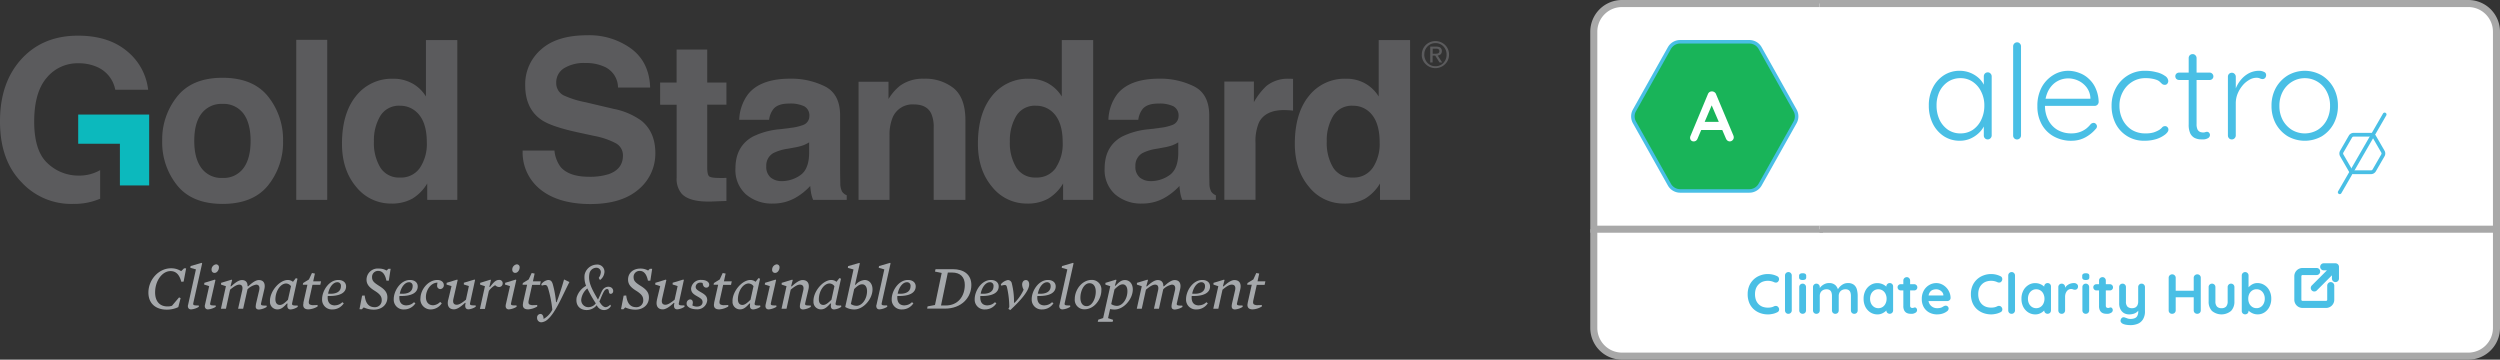 <svg xmlns="http://www.w3.org/2000/svg" width="709" height="102"><rect width="100%" height="100%" fill="#333333" stroke="none"/><defs><clipPath id="a"><path fill="#fff" d="M95 11h130v43.28H95Z" data-name="Path 1155"></path></clipPath></defs><g data-name="Group 486"><path fill="#a5a8ab" d="M42.087 82.987c0-3.7 2.947-6.9 6.4-6.9a5.146 5.146 0 0 1 2.889.814l.814-.795h.6l-.717 3.761-.659.039c-.543-2.055-1.532-3.024-3.063-3.024-2.288 0-4.362 2.675-4.362 6.048 0 2.559 1.338 3.974 3.489 3.974a3.578 3.578 0 0 0 1.3-.194l2-2.365.446.194-.659 2.559a7.556 7.556 0 0 1-3.276.717c-3.044 0-5.2-1.687-5.2-4.827" data-name="Path 1092"></path><path fill="#a5a8ab" d="m53.335 86.497 2.229-10.1-1.59-.446.078-.5 3.16-.911.116.155-2.5 11.225c-.136.62.058.737 1.532.7l.039.388a4.81 4.81 0 0 1-2.21.737c-.737 0-1.008-.6-.872-1.241" data-name="Path 1093"></path><path fill="#a5a8ab" d="m58.12 86.498 1.2-5.351-1.435-.446.078-.5 3-.911.136.136-1.473 6.494c-.136.62.058.737 1.531.7l.039.388a4.882 4.882 0 0 1-2.21.737c-.737 0-1.008-.62-.872-1.241m1.88-10a1.489 1.489 0 0 1 1.26-1.531.794.794 0 0 1 .834.872c0 .737-.543 1.551-1.241 1.551a.81.81 0 0 1-.834-.892" data-name="Path 1094"></path><path fill="#a5a8ab" d="M72.524 86.885a5.606 5.606 0 0 1 .136-.95l.834-3.548c.252-1.066-.058-1.667-.853-1.667a4.764 4.764 0 0 0-2.443 1.318l-1.242 5.525h-1.434l1.163-5.176c.252-1.086-.058-1.667-.834-1.667-.62 0-1.415.446-2.6 1.435l-1.175 5.408h-1.42l1.415-6.4-1.376-.446v-.5l3-.911.136.136-.465 1.745.174.039c1.144-1.047 2.152-1.8 3.082-1.8 1.105 0 1.609.7 1.59 1.745l.174.039c1.124-1.047 2.152-1.784 3.024-1.784 1.357 0 1.958.989 1.532 2.695l-.892 3.838c-.136.6.039.737 1.551.7l.039.388a4.814 4.814 0 0 1-2.191.737c-.7 0-.95-.388-.931-.853" data-name="Path 1095"></path><path fill="#a5a8ab" d="M76.555 85.354c0-2.772 2.714-5.952 5.079-5.952a2.318 2.318 0 0 1 1.454.523l.817-1.046.465.155-1.515 6.905c-.116.582.039.756 1.551.7l.039.388a4.154 4.154 0 0 1-2.016.737c-.853 0-1.066-.659-.872-1.648l-.174-.058c-.95 1.027-1.628 1.687-2.695 1.687a2.108 2.108 0 0 1-2.113-2.384m5.079-.33.872-3.858a1.755 1.755 0 0 0-1.376-.775c-1.609 0-3.044 2.171-3.044 4.5 0 1.105.562 1.59 1.26 1.59.659 0 1.279-.465 2.288-1.454" data-name="Path 1096"></path><path fill="#a5a8ab" d="m86.035 85.858 1.144-5.1h-1.3l.1-.5 1.641-1.011.853-1.822.834.155-.485 2.21h2.229l-.213.989h-2.225l-.95 4.265c-.136.62-.155 1.047.155 1.279a2.03 2.03 0 0 0 1.183.213 7.174 7.174 0 0 0 1.066-.058v.446a5.568 5.568 0 0 1-2.578.814c-1.163 0-1.706-.582-1.415-1.842" data-name="Path 1097"></path><path fill="#a5a8ab" d="M95.011 86.592a3 3 0 0 0 2.074-.892l.407.31a3.758 3.758 0 0 1-3.2 1.745 2.763 2.763 0 0 1-2.947-2.927c0-2.346 1.939-5.428 4.594-5.428 1.357 0 2.21.737 2.21 1.822 0 1.88-1.9 2.83-5.2 2.714-.136 1.551.407 2.675 2.055 2.675m1.687-5.486a.988.988 0 0 0-1.047-1.086c-1.144 0-2.229 1.357-2.6 3.237 2.365.213 3.645-.582 3.645-2.152" data-name="Path 1098"></path><path fill="#a5a8ab" d="m102.726 83.842.7-.039c.271 2.4 1.279 3.315 2.85 3.315a1.908 1.908 0 0 0 1.977-2.036c0-.989-.485-1.687-2.055-2.656-1.454-.911-2.249-1.764-2.249-3.141a3.174 3.174 0 0 1 3.489-3.121 4.438 4.438 0 0 1 2.21.562l.5-.5h.64l-.523 3.373h-.679c-.407-2-1.26-2.772-2.307-2.772a1.688 1.688 0 0 0-1.764 1.764c0 1.047.5 1.532 2 2.481 1.648 1.027 2.346 1.919 2.346 3.276 0 2.229-1.784 3.47-3.819 3.47a6.708 6.708 0 0 1-2.889-.64l-.543.543-.659-.039.737-3.819Z" data-name="Path 1099"></path><path fill="#a5a8ab" d="M115.328 86.592a3 3 0 0 0 2.076-.89l.407.31a3.758 3.758 0 0 1-3.2 1.745 2.763 2.763 0 0 1-2.947-2.927c0-2.346 1.939-5.428 4.595-5.428 1.357 0 2.21.737 2.21 1.822 0 1.88-1.9 2.83-5.2 2.714-.136 1.551.407 2.675 2.055 2.675m1.706-5.486a.988.988 0 0 0-1.047-1.086c-1.144 0-2.229 1.357-2.6 3.237 2.365.213 3.645-.582 3.645-2.152" data-name="Path 1100"></path><path fill="#a5a8ab" d="M119.243 84.656c0-2.54 2.191-5.254 4.788-5.254 1.2 0 1.842.7 1.842 1.454a1.076 1.076 0 0 1-.95 1.124.916.916 0 0 1-.95-1.047 3.249 3.249 0 0 1 .116-.775c-1.9 0-3.3 2.094-3.3 4.071 0 1.628.911 2.346 2.074 2.346a3.008 3.008 0 0 0 1.958-.95l.465.388a3.812 3.812 0 0 1-3.121 1.745 2.909 2.909 0 0 1-2.947-3.082" data-name="Path 1101"></path><path fill="#a5a8ab" d="m127.115 85.026.935-3.88-1.415-.446.039-.5 2.985-.911.136.136-1.2 5.292c-.271 1.163.1 1.706.931 1.706.62 0 1.338-.388 2.617-1.435l.834-3.858-1.427-.449v-.5l3.044-.911.136.136-1.415 6.514c-.116.582.058.717 1.57.679l.039.388a4.286 4.286 0 0 1-2.036.737c-1.008 0-1.066-.853-.834-1.8l-.174-.039c-1.163 1.086-2.229 1.842-3.121 1.842-1.415 0-2.055-.989-1.648-2.733" data-name="Path 1102"></path><path fill="#a5a8ab" d="m137.539 81.166-1.376-.446v-.5l2.927-.911.136.136-.446 1.9.174.058c.95-1.26 1.628-2.016 2.559-2.016a.929.929 0 0 1 1.047.969 1.022 1.022 0 0 1-1.008 1.047 1.68 1.68 0 0 1-1.124-.523 5.823 5.823 0 0 0-1.784 1.609l-1.124 5.118h-1.411l1.415-6.4Z" data-name="Path 1103"></path><path fill="#a5a8ab" d="m143.418 86.498 1.222-5.355-1.435-.446.078-.5 3-.911.136.136-1.473 6.494c-.136.62.058.737 1.531.7l.039.388a4.882 4.882 0 0 1-2.21.737c-.737 0-1.008-.62-.872-1.241m1.842-10a1.489 1.489 0 0 1 1.26-1.531.794.794 0 0 1 .834.872c0 .737-.543 1.551-1.241 1.551a.81.81 0 0 1-.834-.892" data-name="Path 1104"></path><path fill="#a5a8ab" d="m148.342 85.858 1.144-5.1h-1.299l.1-.5 1.648-1.008.852-1.825.834.155-.485 2.21h2.229l-.213.989h-2.232l-.95 4.265c-.136.62-.155 1.047.155 1.279a2.03 2.03 0 0 0 1.183.213 6.8 6.8 0 0 0 1.047-.058v.446a5.568 5.568 0 0 1-2.578.814c-1.163 0-1.706-.582-1.415-1.842" data-name="Path 1105"></path><path fill="#a5a8ab" d="M152.316 90.123a.989.989 0 0 1 .95-1.087c.6 0 .892.64.892 1.415a6.135 6.135 0 0 0 2.481-2.615 32.926 32.926 0 0 0-1.2-6.087c-.233-.775-.485-.931-.911-.931a3.437 3.437 0 0 0-.872.194l-.155-.388a2.978 2.978 0 0 1 1.939-1.221c.679 0 1.066.291 1.338 1.221a28.363 28.363 0 0 1 .911 5.06h.174c.892-2.326 1.687-4.943 2.094-6.4h.078l1.454.7c-1.787 3.452-3.861 8.552-6.032 10.468a3.087 3.087 0 0 1-1.861.95 1.21 1.21 0 0 1-1.279-1.279" data-name="Path 1106"></path><path fill="#a5a8ab" d="M170.695 82.62a2.02 2.02 0 0 1 1.784-1.3c1.163 0 1.493.853 1.415 1.338a.73.73 0 0 1-.679.679c-.872 0-.233-1.357-1.047-1.357-.485 0-.814.388-1.338 1.57-.291.6-.523 1.3-.853 1.939a3.6 3.6 0 0 0 .213.368c.485.775 1.047 1.26 1.609 1.26a1.94 1.94 0 0 0 1.241-.717l.233.349a2.233 2.233 0 0 1-4.032-.194 3.743 3.743 0 0 1-2.852 1.377c-1.725 0-3.257-1.124-2.85-3.567a5.464 5.464 0 0 1 2.675-3.3 6.49 6.49 0 0 1-.426-3.1 3.6 3.6 0 0 1 3.393-2.927 2.017 2.017 0 0 1 2.191 2.481 3.015 3.015 0 0 1-1.221 1.9l-.349-.62a2.59 2.59 0 0 0 .543-1.221 1.257 1.257 0 0 0-1.241-1.648 2.043 2.043 0 0 0-1.958 1.725c-.388 2.191.523 4.071 2.443 7.309.271-.523.679-1.473 1.047-2.307m-4.071-.853a4.835 4.835 0 0 0-1.687 2.869 2.018 2.018 0 0 0 2.055 2.443 2.633 2.633 0 0 0 2.036-1.086 36.616 36.616 0 0 1-2.4-4.226" data-name="Path 1107"></path><path fill="#a5a8ab" d="m176.897 83.842.7-.039c.291 2.4 1.279 3.315 2.85 3.315a1.908 1.908 0 0 0 1.977-2.036c0-.989-.5-1.687-2.055-2.656-1.454-.911-2.249-1.764-2.249-3.141 0-1.822 1.4-3.121 3.49-3.121a4.3 4.3 0 0 1 2.191.562l.5-.5h.659l-.523 3.373h-.679c-.407-2-1.26-2.772-2.307-2.772a1.688 1.688 0 0 0-1.764 1.764c0 1.047.5 1.532 2 2.481 1.648 1.027 2.346 1.919 2.346 3.276 0 2.229-1.784 3.47-3.819 3.47a6.708 6.708 0 0 1-2.889-.64l-.543.543-.659-.039.737-3.819Z" data-name="Path 1108"></path><path fill="#a5a8ab" d="m186.3 85.026.931-3.877-1.415-.446.039-.5 2.985-.911.136.136-1.2 5.292c-.271 1.163.1 1.706.931 1.706.62 0 1.338-.388 2.617-1.435l.853-3.858-1.415-.446v-.5l3.044-.911.136.136-1.415 6.514c-.116.582.058.717 1.57.679l.039.388a4.286 4.286 0 0 1-2.036.737c-1.008 0-1.066-.853-.834-1.8l-.174-.039c-1.163 1.086-2.229 1.842-3.121 1.842-1.415 0-2.055-.989-1.648-2.733" data-name="Path 1109"></path><path fill="#a5a8ab" d="M194.733 86.091a1.1 1.1 0 0 1 .95-1.183c.756 0 .989.717.659 1.687a2.389 2.389 0 0 0 1.357.349c.892 0 1.551-.5 1.551-1.26 0-.6-.291-.931-1.183-1.454l-.465-.271c-.989-.562-1.609-1.066-1.609-2.132a2.747 2.747 0 0 1 2.927-2.443c1.532 0 2.21.717 2.21 1.318a.8.8 0 0 1-.775.872c-.543 0-.969-.291-1.086-1.3a1.221 1.221 0 0 0-.562-.116 1.265 1.265 0 0 0-1.415 1.163c0 .543.291.834 1.183 1.376l.465.271c1.183.679 1.628 1.2 1.628 2.191a2.792 2.792 0 0 1-2.985 2.559c-1.706 0-2.869-.717-2.869-1.628" data-name="Path 1110"></path><path fill="#a5a8ab" d="m202.526 85.858 1.144-5.1h-1.3l.1-.5 1.648-1.008.834-1.822.834.155-.485 2.21h2.229l-.213.989h-2.229l-.95 4.265c-.136.62-.155 1.047.155 1.279a2.03 2.03 0 0 0 1.183.213 7.174 7.174 0 0 0 1.066-.058v.446a5.568 5.568 0 0 1-2.578.814c-1.163 0-1.706-.582-1.415-1.842" data-name="Path 1111"></path><path fill="#a5a8ab" d="M207.741 85.354c0-2.772 2.714-5.952 5.079-5.952a2.317 2.317 0 0 1 1.454.523l.814-1.047.465.155-1.512 6.9c-.116.582.039.756 1.551.7l.039.388a4.222 4.222 0 0 1-2.016.737c-.853 0-1.066-.659-.872-1.648l-.174-.058c-.95 1.027-1.628 1.687-2.695 1.687a2.108 2.108 0 0 1-2.113-2.384m5.079-.33.853-3.858a1.755 1.755 0 0 0-1.376-.775c-1.609 0-3.044 2.171-3.044 4.5 0 1.105.562 1.59 1.26 1.59.64 0 1.279-.465 2.288-1.454" data-name="Path 1112"></path><path fill="#a5a8ab" d="m217.104 86.498 1.221-5.351-1.435-.446.078-.5 3-.911.136.136-1.473 6.494c-.136.62.058.737 1.531.7l.039.388a4.882 4.882 0 0 1-2.21.737c-.737 0-1.008-.62-.872-1.241m1.861-10a1.489 1.489 0 0 1 1.26-1.531.794.794 0 0 1 .834.872c0 .737-.543 1.551-1.241 1.551a.814.814 0 0 1-.853-.892" data-name="Path 1113"></path><path fill="#a5a8ab" d="M226.836 86.885a5.605 5.605 0 0 1 .136-.95l.814-3.509c.291-1.163-.1-1.706-.931-1.706-.62 0-1.338.388-2.617 1.435l-1.183 5.409h-1.414l1.415-6.4-1.376-.446v-.5l3-.911.136.136-.465 1.742.174.039c1.163-1.066 2.21-1.8 3.082-1.8 1.415 0 2.074.989 1.648 2.714l-.892 3.8c-.136.6.039.737 1.551.7l.039.388a4.82 4.82 0 0 1-2.171.737c-.7 0-.95-.388-.931-.853" data-name="Path 1114"></path><path fill="#a5a8ab" d="M230.694 85.354c0-2.772 2.714-5.952 5.079-5.952a2.318 2.318 0 0 1 1.454.523l.814-1.047.465.155-1.512 6.9c-.116.582.039.756 1.551.7l.039.388a4.154 4.154 0 0 1-2.016.737c-.872 0-1.066-.659-.872-1.648l-.174-.058c-.95 1.027-1.628 1.687-2.695 1.687a2.108 2.108 0 0 1-2.113-2.384m5.079-.33.853-3.858a1.755 1.755 0 0 0-1.376-.775c-1.609 0-3.044 2.171-3.044 4.5 0 1.105.562 1.59 1.26 1.59.659 0 1.279-.465 2.288-1.454" data-name="Path 1115"></path><path fill="#a5a8ab" d="m239.709 87.06 2.346-10.643-1.609-.446.078-.5 3.2-.911.116.155-1.357 6.029.174.039a3.658 3.658 0 0 1 2.559-1.376c1.241 0 2.229.989 2.229 2.656 0 2.772-2.617 5.7-5.157 5.7a4.983 4.983 0 0 1-2.578-.7m6.184-4.478c0-1.357-.64-1.958-1.376-1.958-.679 0-1.318.388-2.268 1.338l-.951 4.261a3.051 3.051 0 0 0 1.628.5c1.551 0 2.966-1.919 2.966-4.168" data-name="Path 1116"></path><path fill="#a5a8ab" d="m248.568 86.497 2.229-10.1-1.59-.446.078-.5 3.16-.911.116.155-2.499 11.221c-.136.62.058.737 1.531.7l.039.388a4.882 4.882 0 0 1-2.21.737c-.737 0-1.008-.6-.872-1.241" data-name="Path 1117"></path><path fill="#a5a8ab" d="M256.555 86.592a3 3 0 0 0 2.074-.892l.407.31a3.758 3.758 0 0 1-3.2 1.745 2.763 2.763 0 0 1-2.947-2.927c0-2.346 1.939-5.428 4.594-5.428 1.357 0 2.21.737 2.21 1.822 0 1.88-1.9 2.83-5.2 2.714-.136 1.551.407 2.675 2.055 2.675m1.687-5.486a.988.988 0 0 0-1.047-1.086c-1.144 0-2.229 1.357-2.6 3.237 2.365.213 3.645-.582 3.645-2.152" data-name="Path 1118"></path><path fill="#a5a8ab" d="m263.107 86.885 2.055-.388 1.9-9.092-1.9-.388.155-.679h4.885c3.141 0 5.273 1.512 5.273 4.478 0 3.625-2.83 6.708-7.5 6.708h-5.04l.136-.659Zm5.1-.252c3.489 0 5.409-2.617 5.409-5.835 0-2.21-1.241-3.509-3.625-3.509h-1.183l-1.939 9.344Z" data-name="Path 1119"></path><path fill="#a5a8ab" d="M280.09 86.592a3 3 0 0 0 2.074-.892l.407.31a3.758 3.758 0 0 1-3.2 1.745 2.763 2.763 0 0 1-2.947-2.927c0-2.346 1.939-5.428 4.594-5.428 1.357 0 2.21.737 2.21 1.822 0 1.88-1.9 2.83-5.2 2.714-.136 1.551.407 2.675 2.055 2.675m1.687-5.486a.988.988 0 0 0-1.047-1.086c-1.144 0-2.229 1.357-2.6 3.237 2.365.213 3.645-.582 3.645-2.152" data-name="Path 1120"></path><path fill="#a5a8ab" d="m285.983 87.602.252-.543a25.457 25.457 0 0 0-.659-5.6c-.116-.446-.271-.64-.659-.64a3.48 3.48 0 0 0-.931.213l-.155-.388a3.426 3.426 0 0 1 1.977-1.221 1.136 1.136 0 0 1 1.144.95 21.284 21.284 0 0 1 .62 5.467l.155.039a12.553 12.553 0 0 0 2.578-3.722 3.3 3.3 0 0 1-.426-1.435c0-.814.465-1.3 1.066-1.3.543 0 .931.465.931 1.221 0 1.861-2.5 4.633-5.351 7.289l-.523-.31Z" data-name="Path 1121"></path><path fill="#a5a8ab" d="M296.277 86.592a3 3 0 0 0 2.074-.892l.407.31a3.758 3.758 0 0 1-3.2 1.745 2.778 2.778 0 0 1-2.966-2.927c0-2.346 1.939-5.428 4.594-5.428 1.357 0 2.21.737 2.21 1.822 0 1.88-1.9 2.83-5.2 2.714-.136 1.551.407 2.675 2.055 2.675m1.706-5.486a.983.983 0 0 0-1.027-1.086c-1.144 0-2.229 1.357-2.6 3.237 2.346.213 3.645-.582 3.645-2.152" data-name="Path 1122"></path><path fill="#a5a8ab" d="m300.465 86.497 2.229-10.1-1.59-.446.078-.5 3.16-.911.116.155-2.5 11.225c-.136.62.058.737 1.531.7l.039.388a4.81 4.81 0 0 1-2.21.737c-.737 0-1.008-.6-.872-1.241" data-name="Path 1123"></path><path fill="#a5a8ab" d="M304.807 84.792c0-2.6 2.036-5.409 4.808-5.409a2.686 2.686 0 0 1 2.733 2.947c0 2.6-2.036 5.389-4.808 5.389a2.686 2.686 0 0 1-2.733-2.947m5.952-2.055c0-1.551-.7-2.4-1.783-2.4-1.57 0-2.578 2.21-2.578 4.11 0 1.551.7 2.4 1.783 2.4 1.57 0 2.578-2.21 2.578-4.11" data-name="Path 1124"></path><path fill="#a5a8ab" d="m311.515 90.645 1.338-.446 2.016-9.034-1.376-.446v-.5l3-.911.136.136-.446 1.551.174.058c.911-.969 1.609-1.628 2.675-1.628 1.241 0 2.229.989 2.229 2.656 0 2.772-2.617 5.7-5.157 5.7a5.742 5.742 0 0 1-1.279-.136l-.582 2.578 1.435.485-.136.562h-4.221l.155-.62Zm8.22-8.065c0-1.357-.62-1.939-1.318-1.939s-1.3.407-2.346 1.435l-.931 4.168a3.051 3.051 0 0 0 1.628.5c1.551 0 2.966-1.919 2.966-4.168" data-name="Path 1125"></path><path fill="#a5a8ab" d="M332.238 86.885a5.6 5.6 0 0 1 .136-.95l.834-3.548c.252-1.066-.058-1.667-.872-1.667a4.764 4.764 0 0 0-2.443 1.318l-1.221 5.525h-1.415l1.163-5.176c.252-1.086-.058-1.667-.834-1.667-.62 0-1.415.446-2.6 1.435l-1.183 5.409h-1.413l1.415-6.4-1.376-.446v-.5l3-.911.136.136-.485 1.745.174.039c1.144-1.047 2.152-1.8 3.082-1.8 1.105 0 1.609.7 1.59 1.745l.174.039c1.124-1.047 2.152-1.784 3.024-1.784 1.357 0 1.958.989 1.532 2.695l-.892 3.838c-.136.6.039.737 1.551.7l.039.388a4.819 4.819 0 0 1-2.171.737c-.7 0-.95-.388-.931-.853" data-name="Path 1126"></path><path fill="#a5a8ab" d="M340.051 86.592a3 3 0 0 0 2.074-.892l.407.31a3.757 3.757 0 0 1-3.2 1.745 2.778 2.778 0 0 1-2.966-2.927c0-2.346 1.939-5.428 4.594-5.428 1.357 0 2.21.737 2.21 1.822 0 1.88-1.9 2.83-5.2 2.714-.136 1.551.407 2.675 2.055 2.675m1.706-5.486a.983.983 0 0 0-1.027-1.086c-1.144 0-2.229 1.357-2.6 3.237 2.365.213 3.645-.582 3.645-2.152" data-name="Path 1127"></path><path fill="#a5a8ab" d="M349.298 86.885a5.6 5.6 0 0 1 .136-.95l.814-3.509c.291-1.163-.1-1.706-.931-1.706-.62 0-1.338.388-2.617 1.435l-1.183 5.409h-1.434l1.435-6.4-1.376-.446v-.5l3-.911.136.136-.465 1.745.174.039c1.163-1.066 2.21-1.8 3.082-1.8 1.415 0 2.074.989 1.648 2.714l-.884 3.794c-.136.6.039.737 1.551.7l.039.388a4.82 4.82 0 0 1-2.171.737c-.7 0-.95-.388-.931-.853" data-name="Path 1128"></path><path fill="#a5a8ab" d="m353.854 85.858 1.144-5.1h-1.3l.1-.5 1.648-1.008.834-1.822.834.155-.485 2.21h2.229l-.213.989h-2.229l-.95 4.265c-.136.62-.155 1.047.155 1.279a2.03 2.03 0 0 0 1.183.213 6.928 6.928 0 0 0 1.047-.058v.446a5.568 5.568 0 0 1-2.578.814c-1.163 0-1.706-.582-1.415-1.842" data-name="Path 1129"></path><path fill="#5b5b5d" d="M403.23 15.545a3.77 3.77 0 0 1 1.105-2.772 3.933 3.933 0 0 1 5.486-.019 3.717 3.717 0 0 1 1.124 2.714 3.686 3.686 0 0 1-1.124 2.733 3.909 3.909 0 0 1-5.467.019 3.618 3.618 0 0 1-1.144-2.695m.717-.116a3.412 3.412 0 0 0 .872 2.384 2.992 2.992 0 0 0 2.307.989 2.959 2.959 0 0 0 2.268-.969 3.269 3.269 0 0 0 .872-2.326 3.222 3.222 0 0 0-.872-2.307 2.972 2.972 0 0 0-2.268-.95 3.013 3.013 0 0 0-2.249.931 3.069 3.069 0 0 0-.911 2.268m1.667 2.288v-4.499h1.725q1.57 0 1.57 1.279a1.184 1.184 0 0 1-1.183 1.241l1.28 1.977h-.756l-1.221-1.939h-.737v1.94h-.7Zm.7-3.916v1.433h.717a2.536 2.536 0 0 0 .814-.1.635.635 0 0 0 .368-.64q0-.7-.989-.7h-.931Z" data-name="Path 1130"></path><path fill="#5b5b5d" d="M76.032 52.572c-2.83 3.489-7.134 5.254-12.892 5.254s-10.061-1.745-12.892-5.254a19.4 19.4 0 0 1-4.246-12.62 19.4 19.4 0 0 1 4.246-12.582q4.246-5.322 12.892-5.312t12.892 5.312a19.552 19.552 0 0 1 4.246 12.582 19.546 19.546 0 0 1-4.246 12.62m-7.019-4.844c1.376-1.822 2.055-4.42 2.055-7.774s-.679-5.952-2.055-7.774a7.01 7.01 0 0 0-5.913-2.714 7.071 7.071 0 0 0-5.932 2.714c-1.4 1.822-2.074 4.4-2.074 7.774s.7 5.952 2.074 7.774a6.986 6.986 0 0 0 5.932 2.733 6.949 6.949 0 0 0 5.913-2.733" data-name="Path 1131"></path><path fill="#5b5b5d" d="M84.019 11.299h8.782v45.383h-8.782z" data-name="Rectangle 292"></path><path fill="#5b5b5d" d="M116.956 23.667a10.489 10.489 0 0 1 3.838 3.7v-16.01h8.9v45.325h-8.53v-4.653a12.41 12.41 0 0 1-4.284 4.342 11.933 11.933 0 0 1-5.971 1.357 12.542 12.542 0 0 1-9.906-4.75c-2.677-3.178-4.015-7.231-4.015-12.212 0-5.719 1.318-10.236 3.955-13.512a12.887 12.887 0 0 1 10.565-4.924 10.76 10.76 0 0 1 5.409 1.338m2.191 23.9a12.2 12.2 0 0 0 1.939-7.173q0-6.165-3.121-8.8a6.727 6.727 0 0 0-4.439-1.609 6.159 6.159 0 0 0-5.641 2.908 13.447 13.447 0 0 0-1.8 7.212 13.391 13.391 0 0 0 1.837 7.441 6.208 6.208 0 0 0 5.564 2.8 6.471 6.471 0 0 0 5.661-2.772" data-name="Path 1132"></path><path fill="#5b5b5d" d="M157.241 42.666a9.253 9.253 0 0 0 1.725 4.653c1.57 1.861 4.265 2.811 8.084 2.811a17.559 17.559 0 0 0 5.564-.737c2.695-.95 4.052-2.695 4.052-5.273a3.867 3.867 0 0 0-1.977-3.47 21.827 21.827 0 0 0-6.3-2.132l-4.9-1.066q-7.241-1.6-9.945-3.47-4.595-3.141-4.594-9.829a12.96 12.96 0 0 1 4.5-10.12Q157.919 9.99 166.623 10a20.156 20.156 0 0 1 12.388 3.8c3.412 2.54 5.215 6.223 5.37 11.031h-9.111a6.5 6.5 0 0 0-3.664-5.816 12.545 12.545 0 0 0-5.641-1.144 10.706 10.706 0 0 0-5.99 1.473 4.68 4.68 0 0 0-2.229 4.129 3.868 3.868 0 0 0 2.21 3.625 26.739 26.739 0 0 0 6.029 1.88l7.968 1.88a20.174 20.174 0 0 1 7.851 3.3q4.042 3.2 4.052 9.267a13.2 13.2 0 0 1-4.808 10.333q-4.8 4.1-13.59 4.11c-5.855 0-10.682-1.338-14.094-4.052a13.379 13.379 0 0 1-5.138-11.131h9.053Z" data-name="Path 1133"></path><path fill="#5b5b5d" d="M187.211 29.677v-6.262h4.67v-9.363h8.685v9.363h5.447v6.262h-5.447v17.738q0 2.065.523 2.559c.349.349 1.415.5 3.2.5h.853c.291 0 .582-.019.872-.039v6.557l-4.149.155q-6.223.2-8.491-2.152a6.414 6.414 0 0 1-1.473-4.653V29.697h-4.671Z" data-name="Path 1134"></path><path fill="#5b5b5d" d="M224.125 36.268a14.129 14.129 0 0 0 3.509-.775 2.653 2.653 0 0 0 1.9-2.5 2.949 2.949 0 0 0-1.454-2.85 9.193 9.193 0 0 0-4.265-.775c-2.113 0-3.586.5-4.459 1.531a6.227 6.227 0 0 0-1.241 3.082h-8.472a12.821 12.821 0 0 1 2.482-7.231c2.326-2.947 6.339-4.439 12-4.439a21.448 21.448 0 0 1 9.829 2.191q4.3 2.181 4.3 8.258v15.39c0 1.066.019 2.365.058 3.877a4.832 4.832 0 0 0 .523 2.346 3.041 3.041 0 0 0 1.3 1.008v1.3h-9.538a10.789 10.789 0 0 1-.562-1.9c-.1-.6-.194-1.279-.252-2.036a17.71 17.71 0 0 1-4.207 3.354 12.756 12.756 0 0 1-6.436 1.628 11.208 11.208 0 0 1-7.58-2.6 9.212 9.212 0 0 1-2.985-7.367q0-6.194 4.808-8.956a21.257 21.257 0 0 1 7.754-2.152l3-.368Zm5.37 4.09a10.779 10.779 0 0 1-1.706.853 15.194 15.194 0 0 1-2.365.6l-2 .368a13.248 13.248 0 0 0-4.032 1.2 4 4 0 0 0-2.074 3.722 3.962 3.962 0 0 0 1.26 3.257 4.827 4.827 0 0 0 3.082 1.008 9.161 9.161 0 0 0 5.292-1.667c1.609-1.105 2.443-3.121 2.52-6.068v-3.253Z" data-name="Path 1135"></path><path fill="#5b5b5d" d="M270.494 25.044q3.286 2.733 3.3 9.034v22.6h-9V36.269a9.49 9.49 0 0 0-.7-4.071c-.853-1.725-2.481-2.578-4.885-2.578a6.08 6.08 0 0 0-6.087 3.78 12.941 12.941 0 0 0-.853 5.118v18.164h-8.78V23.183h8.491v4.9a14.649 14.649 0 0 1 3.2-3.722 11.037 11.037 0 0 1 6.843-2.036 12.911 12.911 0 0 1 8.472 2.714" data-name="Path 1136"></path><path fill="#5b5b5d" d="M297.285 23.667a10.64 10.64 0 0 1 3.838 3.7v-16.01h8.9v45.325h-8.53v-4.653a12.251 12.251 0 0 1-4.284 4.342 11.933 11.933 0 0 1-5.971 1.357 12.477 12.477 0 0 1-9.887-4.75c-2.675-3.179-4.013-7.231-4.013-12.213 0-5.719 1.318-10.236 3.955-13.512a12.9 12.9 0 0 1 10.585-4.924 10.885 10.885 0 0 1 5.428 1.338m2.133 23.9a12.2 12.2 0 0 0 1.939-7.173q0-6.165-3.1-8.8a6.727 6.727 0 0 0-4.439-1.609 6.138 6.138 0 0 0-5.641 2.908 13.447 13.447 0 0 0-1.8 7.212 13.391 13.391 0 0 0 1.842 7.444 6.208 6.208 0 0 0 5.564 2.792 6.494 6.494 0 0 0 5.661-2.772" data-name="Path 1137"></path><path fill="#5b5b5d" d="M328.827 36.268a14.129 14.129 0 0 0 3.509-.775 2.653 2.653 0 0 0 1.9-2.5 2.949 2.949 0 0 0-1.454-2.85 9.193 9.193 0 0 0-4.265-.775c-2.094 0-3.586.5-4.459 1.531a6.227 6.227 0 0 0-1.239 3.081h-8.472a12.811 12.811 0 0 1 2.462-7.231c2.326-2.947 6.32-4.439 12-4.439a21.448 21.448 0 0 1 9.829 2.191q4.3 2.181 4.3 8.258V48.15c0 1.066.019 2.365.058 3.877a4.832 4.832 0 0 0 .523 2.346 3.041 3.041 0 0 0 1.3 1.008v1.3h-9.538a9.219 9.219 0 0 1-.543-1.9c-.1-.6-.194-1.279-.252-2.036a17.71 17.71 0 0 1-4.207 3.354 12.756 12.756 0 0 1-6.436 1.628 11.173 11.173 0 0 1-7.58-2.6 9.211 9.211 0 0 1-2.985-7.367q0-6.194 4.808-8.956a21.375 21.375 0 0 1 7.754-2.152l3-.368Zm5.351 4.09a10.778 10.778 0 0 1-1.706.853 15.193 15.193 0 0 1-2.365.6l-2 .368a13.247 13.247 0 0 0-4.032 1.2 4 4 0 0 0-2.074 3.722 3.962 3.962 0 0 0 1.26 3.257 4.9 4.9 0 0 0 3.082 1.008 9.161 9.161 0 0 0 5.292-1.667c1.609-1.105 2.462-3.121 2.52-6.068v-3.253Z" data-name="Path 1138"></path><path fill="#5b5b5d" d="M365.954 22.33c.116 0 .368.019.756.039v9c-.562-.058-1.047-.1-1.473-.116s-.775-.039-1.047-.039c-3.528 0-5.893 1.144-7.115 3.451a13.4 13.4 0 0 0-1.008 5.971V56.66h-8.84V23.125h8.375v5.855a19.02 19.02 0 0 1 3.548-4.594 9.639 9.639 0 0 1 6.4-2.055h.407" data-name="Path 1139"></path></g><g fill="#5b5b5d" data-name="Group 487"><path d="M387.159 23.667a10.639 10.639 0 0 1 3.838 3.7v-16.01h8.9v45.325h-8.53v-4.653a12.251 12.251 0 0 1-4.284 4.342 11.933 11.933 0 0 1-5.971 1.357 12.477 12.477 0 0 1-9.887-4.75c-2.675-3.179-4.013-7.231-4.013-12.213 0-5.719 1.318-10.236 3.955-13.512a12.9 12.9 0 0 1 10.585-4.924 10.76 10.76 0 0 1 5.409 1.338m2.171 23.9a12.2 12.2 0 0 0 1.939-7.173q0-6.165-3.1-8.8a6.727 6.727 0 0 0-4.44-1.607 6.191 6.191 0 0 0-5.661 2.908 13.447 13.447 0 0 0-1.8 7.212 13.558 13.558 0 0 0 1.822 7.444 6.208 6.208 0 0 0 5.564 2.792 6.471 6.471 0 0 0 5.661-2.772" data-name="Path 1140"></path><path d="M28.401 48.246a11.841 11.841 0 0 1-6.2 1.551 12.624 12.624 0 0 1-8.685-3.47c-2.54-2.307-3.819-6.262-3.819-11.826s1.183-9.674 3.528-12.426a11.31 11.31 0 0 1 9.015-4.129 12.871 12.871 0 0 1 5.2 1.008 8.8 8.8 0 0 1 5.245 6.492h9.325A16.428 16.428 0 0 0 36 14.497q-5.26-4.391-13.9-4.381-9.974 0-16.032 6.649Q-.01 23.425 0 34.426c0 7.328 2 12.989 6.01 17.157a19.174 19.174 0 0 0 14.772 6.242 18.545 18.545 0 0 0 7.619-1.473v-8.123Z" data-name="Path 1141"></path></g><path fill="#0cb9bd" d="M22.178 32.488v8.278h11.826v11.825h8.3V32.488Z" data-name="Path 1142"></path><g data-name="Group 490"><path fill="#fff" stroke="#a8a8a8" d="M452.5 9a7.5 7.5 0 0 1 7.5-7.5h240a7.5 7.5 0 0 1 7.5 7.5v55.5h-255Z" data-name="Path 1143"></path><path fill="#fff" d="M452 65h256v28a8 8 0 0 1-8 8H460a8 8 0 0 1-8-8Z" data-name="Path 1144"></path><path fill="#a8a8a8" d="M452 65Zm257 28a9 9 0 0 1-9 9H460a9 9 0 0 1-9-9h2a7 7 0 0 0 7 7h240a7 7 0 0 0 7-7Zm-249 9a9 9 0 0 1-9-9V65h2v28a7 7 0 0 0 7 7Zm249-37v28a9 9 0 0 1-9 9v-2a7 7 0 0 0 7-7V65Z" data-name="Path 1145"></path><path fill="#fff" d="M452 9a8 8 0 0 1 8-8h57v64h-65Z" data-name="Path 1146"></path><path fill="#a8a8a8" d="M451 9a9 9 0 0 1 9-9h57v2h-57a7 7 0 0 0-7 7Zm66 57h-66l2-2h64Zm-66 0V9a9 9 0 0 1 9-9v2a7 7 0 0 0-7 7v55Zm66-65Z" data-name="Path 1147"></path><path fill="#19b459" stroke="#49bfe5" d="m463.535 31.287 9.907-17.65a3.5 3.5 0 0 1 3.053-1.788h19.622a3.5 3.5 0 0 1 3.052 1.787l9.907 17.65a3.5 3.5 0 0 1 0 3.427l-9.907 17.65a3.5 3.5 0 0 1-3.052 1.788H476.5a3.5 3.5 0 0 1-3.053-1.788l-9.912-17.649a3.5 3.5 0 0 1 0-3.427Z" data-name="Path 1148"></path><path fill="#fff" d="m485.753 29.14-4.32 10.16a1.265 1.265 0 0 1-.44.6 1.043 1.043 0 0 1-.62.2 1 1 0 0 1-.8-.3 1.1 1.1 0 0 1-.26-.74 1.323 1.323 0 0 1 .06-.38l4.98-11.96a1.327 1.327 0 0 1 .48-.62 1.286 1.286 0 0 1 1.38.04 1.115 1.115 0 0 1 .46.58l4.92 11.72a1.346 1.346 0 0 1 .1.48 1.093 1.093 0 0 1-.36.86 1.08 1.08 0 0 1-1.42.1 1.47 1.47 0 0 1-.44-.6l-4.3-10.02Zm-3.7 7.72 1.1-2.3h5.4l.38 2.3Z" data-name="Path 1149"></path><path fill="#fff" d="M516 1h184a8 8 0 0 1 8 8v56H516Z" data-name="Path 1150"></path><path fill="#a8a8a8" d="M516 0h184a9 9 0 0 1 9 9h-2a7 7 0 0 0-7-7H516Zm193 66H516v-2h191Zm-193-1ZM700 0a9 9 0 0 1 9 9v57l-2-2V9a7 7 0 0 0-7-7Z" data-name="Path 1151"></path><g clip-path="url(#a)" data-name="Group 489" transform="translate(452 1)"><g fill="#49bfe5" data-name="Group 488"><path d="m223.83 31.187-12.761 22.1a.533.533 0 0 0 .921.532l12.761-22.1a.532.532 0 0 0-.921-.532" data-name="Path 1152"></path><path fill-rule="evenodd" d="M215.5 37.744a.53.53 0 0 0-.46.266l-2.456 4.253a.53.53 0 0 0 0 .532l2.456 4.254a.532.532 0 0 0 .46.266h4.912a.534.534 0 0 0 .461-.266l2.455-4.254a.53.53 0 0 0 0-.532l-2.455-4.253a.53.53 0 0 0-.461-.266Zm-1.381-.266a1.6 1.6 0 0 1 1.381-.8h4.912a1.593 1.593 0 0 1 1.381.8l2.456 4.254a1.6 1.6 0 0 1 0 1.6l-2.456 4.253a1.6 1.6 0 0 1-1.381.8H215.5a1.6 1.6 0 0 1-1.381-.8l-2.456-4.253a1.6 1.6 0 0 1 0-1.6Z" data-name="Path 1153"></path><path d="M111.727 19.523a.994.994 0 0 1 .781.335 1.107 1.107 0 0 1 .335.819v16.748a1.145 1.145 0 0 1-1.116 1.117 1.114 1.114 0 0 1-.819-.335 1.14 1.14 0 0 1-.3-.782V33l.633-.3a4.376 4.376 0 0 1-.6 2.121 7.377 7.377 0 0 1-1.564 2.01 8.4 8.4 0 0 1-2.382 1.526 7.5 7.5 0 0 1-2.9.558 8.161 8.161 0 0 1-4.54-1.3 9.139 9.139 0 0 1-3.127-3.573 11.4 11.4 0 0 1-1.116-5.1 10.815 10.815 0 0 1 1.153-5.1 8.939 8.939 0 0 1 3.127-3.5 8.1 8.1 0 0 1 4.466-1.265 8.032 8.032 0 0 1 5.434 2.084 6.7 6.7 0 0 1 1.6 2.233 5.815 5.815 0 0 1 .6 2.568l-.782-.558v-4.727a1.186 1.186 0 0 1 .3-.819 1.114 1.114 0 0 1 .819-.335m-7.744 17.307a6.217 6.217 0 0 0 3.5-1.005A7.022 7.022 0 0 0 109.866 33a9.1 9.1 0 0 0 .893-4.057 8.554 8.554 0 0 0-.893-3.945 7.07 7.07 0 0 0-2.382-2.791 6.056 6.056 0 0 0-3.5-1.042 6.33 6.33 0 0 0-3.5 1 7.076 7.076 0 0 0-2.42 2.754 9.042 9.042 0 0 0-.855 4.02A9.429 9.429 0 0 0 98.068 33a7.283 7.283 0 0 0 2.419 2.829 6.212 6.212 0 0 0 3.5 1.005m17.175.6a1.145 1.145 0 0 1-1.117 1.117 1.116 1.116 0 0 1-.819-.335 1.14 1.14 0 0 1-.3-.782V12.117A1.145 1.145 0 0 1 120.043 11a1 1 0 0 1 .782.335 1.072 1.072 0 0 1 .335.782Zm14.355 1.49a10.186 10.186 0 0 1-5.062-1.23 8.75 8.75 0 0 1-3.424-3.423 10.366 10.366 0 0 1-1.228-5.136 11.051 11.051 0 0 1 1.228-5.4 9.182 9.182 0 0 1 3.238-3.424 7.994 7.994 0 0 1 4.243-1.229 8.623 8.623 0 0 1 3.164.6 7.6 7.6 0 0 1 2.754 1.712 7.9 7.9 0 0 1 1.935 2.754 9.92 9.92 0 0 1 .819 3.8 1.23 1.23 0 0 1-.372.781 1.14 1.14 0 0 1-.781.3H127.1L126.657 27h14.664l-.483.447v-.745a5.446 5.446 0 0 0-1.117-2.977 6.3 6.3 0 0 0-2.345-1.861 6.8 6.8 0 0 0-2.866-.633 6.549 6.549 0 0 0-2.307.447 6.13 6.13 0 0 0-2.122 1.414 7.1 7.1 0 0 0-1.526 2.42 9.094 9.094 0 0 0-.6 3.46 8.781 8.781 0 0 0 .893 3.983 6.9 6.9 0 0 0 2.568 2.829 7.655 7.655 0 0 0 4.057 1.042 6.948 6.948 0 0 0 2.345-.372 6.7 6.7 0 0 0 1.824-.968 8 8 0 0 0 1.3-1.3 1.3 1.3 0 0 1 .819-.335.812.812 0 0 1 .633.3.927.927 0 0 1 .3.67 1.023 1.023 0 0 1-.372.782 10.26 10.26 0 0 1-2.9 2.344 8.054 8.054 0 0 1-3.908.968m20.821-19.838a12.354 12.354 0 0 1 3.276.409 6.634 6.634 0 0 1 2.382 1.042 1.846 1.846 0 0 1 .93 1.452 1.289 1.289 0 0 1-.261.744.85.85 0 0 1-.707.335 1.207 1.207 0 0 1-.744-.223q-.288-.251-.558-.521a2.53 2.53 0 0 0-.782-.559 6.724 6.724 0 0 0-1.377-.41 10 10 0 0 0-2.047-.185 6.971 6.971 0 0 0-3.759 1.042 7.44 7.44 0 0 0-2.643 2.829 8.011 8.011 0 0 0-.967 3.945 8.581 8.581 0 0 0 .93 4.02 7.27 7.27 0 0 0 2.568 2.828 7.184 7.184 0 0 0 3.834 1.005 7.971 7.971 0 0 0 2.307-.26 7.6 7.6 0 0 0 1.415-.6 3.627 3.627 0 0 0 1.005-.782 1.055 1.055 0 0 1 .856-.41.826.826 0 0 1 .707.3.955.955 0 0 1 .26.707q0 .6-.893 1.34a8.138 8.138 0 0 1-2.382 1.265 10.842 10.842 0 0 1-3.5.521A8.894 8.894 0 0 1 148 34.075a11.092 11.092 0 0 1-1.154-5.1 10.359 10.359 0 0 1 1.191-4.95 9.4 9.4 0 0 1 3.313-3.572 9.067 9.067 0 0 1 4.987-1.378m9.662.52h8.672a.955.955 0 0 1 .744.335 1.011 1.011 0 0 1 .3.745.964.964 0 0 1-.3.707 1 1 0 0 1-.744.3H166a1.14 1.14 0 0 1-.782-.3 1.1 1.1 0 0 1-.3-.744 1.011 1.011 0 0 1 .3-.745 1.14 1.14 0 0 1 .782-.3m3.833-5.247a1 1 0 0 1 .782.335 1.068 1.068 0 0 1 .335.781V34.15a3.634 3.634 0 0 0 .26 1.563 1.564 1.564 0 0 0 .745.707 2.792 2.792 0 0 0 .893.15 1.642 1.642 0 0 0 .521-.075 1.4 1.4 0 0 1 .558-.112.706.706 0 0 1 .559.26.911.911 0 0 1 .26.67 1.061 1.061 0 0 1-.6.894 2.842 2.842 0 0 1-1.415.335q-.335 0-1.005-.037a4.4 4.4 0 0 1-1.377-.41 2.966 2.966 0 0 1-1.191-1.265 5.9 5.9 0 0 1-.446-2.568v-18.8a1.141 1.141 0 0 1 .3-.781 1.111 1.111 0 0 1 .819-.335m11.124 24.192a1.038 1.038 0 0 1-.819-.335 1.14 1.14 0 0 1-.3-.782v-16.67a1.138 1.138 0 0 1 .3-.781 1.114 1.114 0 0 1 .819-.335 1 1 0 0 1 .782.335 1.072 1.072 0 0 1 .334.781v5.583l-.558.112a8.7 8.7 0 0 1 .633-2.568 9.1 9.1 0 0 1 1.489-2.382 7.5 7.5 0 0 1 2.2-1.75 6.25 6.25 0 0 1 2.9-.67 3.025 3.025 0 0 1 1.3.3.91.91 0 0 1 .633.893 1.16 1.16 0 0 1-.3.857.97.97 0 0 1-.707.3 1.82 1.82 0 0 1-.744-.186 2.278 2.278 0 0 0-1.005-.186 3.982 3.982 0 0 0-2.084.633 6.916 6.916 0 0 0-1.9 1.637 8.9 8.9 0 0 0-1.377 2.345 7.2 7.2 0 0 0-.484 2.568v9.193a1.143 1.143 0 0 1-1.116 1.117m30.084-9.528a10.546 10.546 0 0 1-1.228 5.1 9.4 9.4 0 0 1-3.35 3.536 9.815 9.815 0 0 1-9.64 0 9.665 9.665 0 0 1-3.387-3.536 10.544 10.544 0 0 1-1.228-5.1 10.4 10.4 0 0 1 1.228-5.1 9.665 9.665 0 0 1 3.387-3.536 9.566 9.566 0 0 1 9.64 0 9.4 9.4 0 0 1 3.35 3.536 10.406 10.406 0 0 1 1.228 5.1m-2.233 0a8.425 8.425 0 0 0-.931-4.02 6.99 6.99 0 0 0-2.568-2.791 6.97 6.97 0 0 0-7.332 0 7.257 7.257 0 0 0-2.6 2.791 8.425 8.425 0 0 0-.931 4.02 8.425 8.425 0 0 0 .931 4.02 7.6 7.6 0 0 0 2.6 2.79 7.186 7.186 0 0 0 7.332 0 7.3 7.3 0 0 0 2.568-2.792 8.425 8.425 0 0 0 .931-4.02" data-name="Path 1154"></path></g></g><path fill="#49bfe5" d="M504.04 78.344a.83.83 0 0 1 .48.656.96.96 0 0 1-.224.816.73.73 0 0 1-.544.32 1.23 1.23 0 0 1-.656-.128 4.1 4.1 0 0 0-1.7-.368 4.192 4.192 0 0 0-1.552.272 3.2 3.2 0 0 0-1.144.788 3.356 3.356 0 0 0-.736 1.184 4.6 4.6 0 0 0-.24 1.52 4.794 4.794 0 0 0 .272 1.7 3.4 3.4 0 0 0 .784 1.2 3.2 3.2 0 0 0 1.168.72 4.541 4.541 0 0 0 1.456.224 4.735 4.735 0 0 0 .864-.08 2.966 2.966 0 0 0 .832-.288 1.118 1.118 0 0 1 .656-.112.845.845 0 0 1 .56.336.955.955 0 0 1 .224.832.82.82 0 0 1-.48.608 6 6 0 0 1-.864.352 6.161 6.161 0 0 1-.88.192 5.189 5.189 0 0 1-.912.08 6.5 6.5 0 0 1-2.192-.368 5.6 5.6 0 0 1-1.84-1.088 5.1 5.1 0 0 1-1.272-1.8 6.357 6.357 0 0 1-.46-2.512 6.063 6.063 0 0 1 .416-2.272 5.35 5.35 0 0 1 3.04-2.976 6 6 0 0 1 2.3-.432 5.92 5.92 0 0 1 1.376.16 5.59 5.59 0 0 1 1.264.464m4.111 9.68a.96.96 0 0 1-.976.976.91.91 0 0 1-.672-.272.99.99 0 0 1-.272-.7v-9.892a.932.932 0 0 1 .272-.688.96.96 0 0 1 .7-.288.854.854 0 0 1 .672.288.925.925 0 0 1 .272.688Zm4.04 0a.989.989 0 0 1-.271.7 1.006 1.006 0 0 1-1.376 0 .99.99 0 0 1-.272-.7v-6.608a.932.932 0 0 1 .272-.688.966.966 0 0 1 1.376 0 .93.93 0 0 1 .272.688Zm-.971-8.624a1.271 1.271 0 0 1-.768-.176.752.752 0 0 1-.224-.624v-.3a.7.7 0 0 1 .24-.624 1.36 1.36 0 0 1 .768-.176 1.306 1.306 0 0 1 .784.176.75.75 0 0 1 .224.624v.3a.744.744 0 0 1-.24.64 1.46 1.46 0 0 1-.784.16m7.445.88a2.533 2.533 0 0 1 1.888.624 2.994 2.994 0 0 1 .8 1.584l-.272-.144.128-.256a3.514 3.514 0 0 1 .595-.788 3.435 3.435 0 0 1 .96-.72 2.7 2.7 0 0 1 1.28-.3 2.654 2.654 0 0 1 1.744.5 2.494 2.494 0 0 1 .832 1.328 7 7 0 0 1 .224 1.824v4.1a.987.987 0 0 1-.272.7 1.006 1.006 0 0 1-1.376 0 .99.99 0 0 1-.272-.7v-4.1a3.208 3.208 0 0 0-.128-.944 1.3 1.3 0 0 0-.464-.688 1.559 1.559 0 0 0-.96-.256 2 2 0 0 0-1.04.256 1.687 1.687 0 0 0-.656.688 2.1 2.1 0 0 0-.208.944v4.1a.987.987 0 0 1-.272.7 1.006 1.006 0 0 1-1.376 0 .99.99 0 0 1-.272-.7v-4.1a3.208 3.208 0 0 0-.128-.944 1.3 1.3 0 0 0-.464-.688 1.559 1.559 0 0 0-.96-.256 2 2 0 0 0-1.04.256 1.687 1.687 0 0 0-.656.688 2.1 2.1 0 0 0-.208.944v4.1a.987.987 0 0 1-.272.7 1.006 1.006 0 0 1-1.376 0 .99.99 0 0 1-.272-.7v-6.616a.932.932 0 0 1 .272-.688.966.966 0 0 1 1.376 0 .93.93 0 0 1 .272.688v.684l-.24-.048a3.6 3.6 0 0 1 1.84-1.6 2.646 2.646 0 0 1 .976-.176m17.262 0a.932.932 0 0 1 .688.272.953.953 0 0 1 .272.7v6.768a.987.987 0 0 1-.272.7 1.006 1.006 0 0 1-1.376 0 .99.99 0 0 1-.272-.7v-.776l.352.144a.931.931 0 0 1-.224.512 3.226 3.226 0 0 1-.608.576 3.885 3.885 0 0 1-.912.5 3.2 3.2 0 0 1-1.12.192 3.7 3.7 0 0 1-2-.56 4.13 4.13 0 0 1-1.424-1.568 5.018 5.018 0 0 1-.512-2.3 4.956 4.956 0 0 1 .512-2.3 4.025 4.025 0 0 1 1.408-1.568 3.5 3.5 0 0 1 1.952-.576 3.7 3.7 0 0 1 2.256.736 2.722 2.722 0 0 1 .656.656.978.978 0 0 1 .24.544l-.576.208v-1.18a.932.932 0 0 1 .272-.688.9.9 0 0 1 .688-.288m-3.235 7.12a2.169 2.169 0 0 0 1.232-.352 2.3 2.3 0 0 0 .816-.96 3 3 0 0 0 .3-1.36 3.039 3.039 0 0 0-.3-1.376 2.3 2.3 0 0 0-.816-.96 2.17 2.17 0 0 0-1.232-.352 2.14 2.14 0 0 0-1.216.352 2.435 2.435 0 0 0-.832.96 3.2 3.2 0 0 0-.288 1.376 3.137 3.137 0 0 0 .288 1.36 2.445 2.445 0 0 0 .832.96 2.14 2.14 0 0 0 1.216.352m6.367-6.8h3.792a.875.875 0 0 1 .9.9.85.85 0 0 1-.256.624.9.9 0 0 1-.64.24h-3.796a.875.875 0 0 1-.9-.9.8.8 0 0 1 .256-.608.87.87 0 0 1 .64-.256m1.712-2a.856.856 0 0 1 .672.288.93.93 0 0 1 .272.688V86.7a.749.749 0 0 0 .08.368.56.56 0 0 0 .24.208.939.939 0 0 0 .688 0 .8.8 0 0 1 .368-.08.516.516 0 0 1 .4.208.817.817 0 0 1 .192.576.845.845 0 0 1-.5.736 1.985 1.985 0 0 1-1.04.288 6.618 6.618 0 0 1-.752-.048 2.3 2.3 0 0 1-.768-.272 1.75 1.75 0 0 1-.592-.672 2.636 2.636 0 0 1-.24-1.232v-7.2a.932.932 0 0 1 .272-.688.96.96 0 0 1 .7-.288m8.693 10.56a4.8 4.8 0 0 1-2.368-.56 4.05 4.05 0 0 1-1.536-1.552 4.565 4.565 0 0 1-.528-2.208 4.861 4.861 0 0 1 .576-2.448 4.163 4.163 0 0 1 1.536-1.568 3.94 3.94 0 0 1 2-.544 3.588 3.588 0 0 1 1.536.336 4.144 4.144 0 0 1 1.3.928 4.255 4.255 0 0 1 .88 1.344 4.027 4.027 0 0 1 .336 1.632.82.82 0 0 1-.3.624 1.018 1.018 0 0 1-.672.24H546.1l-.48-1.6h5.872l-.352.32v-.432a1.43 1.43 0 0 0-.336-.832 2.228 2.228 0 0 0-1.664-.8 3.032 3.032 0 0 0-.9.128 1.716 1.716 0 0 0-.72.432 2.1 2.1 0 0 0-.48.816 4.039 4.039 0 0 0-.176 1.3 2.892 2.892 0 0 0 .352 1.472 2.431 2.431 0 0 0 2.151 1.208 3.726 3.726 0 0 0 .944-.1 2.195 2.195 0 0 0 .56-.224q.223-.144.4-.24a1.2 1.2 0 0 1 .544-.144.755.755 0 0 1 .576.24.768.768 0 0 1 .24.56 1 1 0 0 1-.448.784 3.839 3.839 0 0 1-1.168.624 4.8 4.8 0 0 1-1.552.256m17.889-10.816a.83.83 0 0 1 .481.656.97.97 0 0 1-.224.816.73.73 0 0 1-.544.32 1.23 1.23 0 0 1-.656-.128 4.1 4.1 0 0 0-1.7-.368 4.2 4.2 0 0 0-1.552.272 3.2 3.2 0 0 0-1.152.784 3.356 3.356 0 0 0-.736 1.184 4.6 4.6 0 0 0-.24 1.52 4.793 4.793 0 0 0 .272 1.7 3.4 3.4 0 0 0 .784 1.2 3.21 3.21 0 0 0 1.168.72 4.541 4.541 0 0 0 1.456.224 4.735 4.735 0 0 0 .864-.08 2.966 2.966 0 0 0 .832-.288 1.116 1.116 0 0 1 .656-.112.845.845 0 0 1 .56.336.955.955 0 0 1 .224.832.82.82 0 0 1-.48.608 6 6 0 0 1-.864.352 6.16 6.16 0 0 1-.88.192 5.178 5.178 0 0 1-.912.08 6.5 6.5 0 0 1-2.192-.368 5.6 5.6 0 0 1-1.84-1.088 5.1 5.1 0 0 1-1.264-1.792 6.357 6.357 0 0 1-.464-2.512 6.076 6.076 0 0 1 .415-2.272 5.355 5.355 0 0 1 3.041-2.976 6 6 0 0 1 2.3-.432 5.92 5.92 0 0 1 1.376.16 5.6 5.6 0 0 1 1.263.464m4.112 9.68a.96.96 0 0 1-.976.976.91.91 0 0 1-.672-.272.98.98 0 0 1-.272-.7v-9.892a.957.957 0 0 1 .976-.976.858.858 0 0 1 .672.288.93.93 0 0 1 .272.688Zm9.24-7.744a.93.93 0 0 1 .688.272.953.953 0 0 1 .272.7v6.768a.987.987 0 0 1-.272.7 1.006 1.006 0 0 1-1.376 0 1 1 0 0 1-.272-.7v-.78l.352.144a.931.931 0 0 1-.224.512 3.2 3.2 0 0 1-.608.576 3.885 3.885 0 0 1-.912.5 3.2 3.2 0 0 1-1.12.192 3.7 3.7 0 0 1-2-.56 4.13 4.13 0 0 1-1.424-1.568 5.018 5.018 0 0 1-.512-2.3 4.956 4.956 0 0 1 .512-2.3 4.035 4.035 0 0 1 1.408-1.568 3.5 3.5 0 0 1 1.952-.576 3.7 3.7 0 0 1 2.256.736 2.722 2.722 0 0 1 .656.656.978.978 0 0 1 .24.544l-.576.208v-1.18a.932.932 0 0 1 .272-.688.9.9 0 0 1 .688-.288m-3.232 7.12a2.169 2.169 0 0 0 1.232-.352 2.3 2.3 0 0 0 .816-.96 3 3 0 0 0 .3-1.36 3.039 3.039 0 0 0-.3-1.376 2.3 2.3 0 0 0-.816-.96 2.17 2.17 0 0 0-1.232-.352 2.141 2.141 0 0 0-1.216.352 2.44 2.44 0 0 0-.832.96 3.2 3.2 0 0 0-.288 1.376 3.137 3.137 0 0 0 .288 1.36 2.445 2.445 0 0 0 .832.96 2.144 2.144 0 0 0 1.216.352M584.7 89a.93.93 0 0 1-.688-.272 1 1 0 0 1-.272-.7v-6.612a.932.932 0 0 1 .272-.688.966.966 0 0 1 1.376 0 .93.93 0 0 1 .272.688v1.5l-.112-1.072a2.465 2.465 0 0 1 .448-.672 2.582 2.582 0 0 1 .64-.5 2.716 2.716 0 0 1 .752-.3 3.417 3.417 0 0 1 .8-.1 1.192 1.192 0 0 1 .8.272.8.8 0 0 1 .336.64.975.975 0 0 1-.272.768.9.9 0 0 1-.592.224 1.382 1.382 0 0 1-.56-.112 1.3 1.3 0 0 0-.56-.112 1.4 1.4 0 0 0-.592.144 1.6 1.6 0 0 0-.544.416 2.436 2.436 0 0 0-.4.72 3 3 0 0 0-.144.992v3.792a1 1 0 0 1-.272.7.93.93 0 0 1-.688.284m7.786-.976a1 1 0 0 1-.272.7 1.006 1.006 0 0 1-1.376 0 .98.98 0 0 1-.272-.7v-6.608a.93.93 0 0 1 .272-.688.966.966 0 0 1 1.376 0 .93.93 0 0 1 .272.688Zm-.976-8.624a1.271 1.271 0 0 1-.768-.176.748.748 0 0 1-.224-.624v-.3a.7.7 0 0 1 .24-.624 1.36 1.36 0 0 1 .768-.176 1.306 1.306 0 0 1 .784.176.75.75 0 0 1 .224.624v.3a.744.744 0 0 1-.24.64 1.46 1.46 0 0 1-.784.16m3.045 1.2h3.792a.875.875 0 0 1 .9.9.85.85 0 0 1-.256.624.9.9 0 0 1-.64.24h-3.792a.875.875 0 0 1-.9-.9.8.8 0 0 1 .256-.608.87.87 0 0 1 .64-.256m1.712-2a.858.858 0 0 1 .672.288.93.93 0 0 1 .272.688V86.7a.749.749 0 0 0 .08.368.56.56 0 0 0 .24.208.94.94 0 0 0 .688 0 .8.8 0 0 1 .368-.08.516.516 0 0 1 .4.208.817.817 0 0 1 .192.576.845.845 0 0 1-.5.736 1.985 1.985 0 0 1-1.04.288 6.618 6.618 0 0 1-.752-.048 2.3 2.3 0 0 1-.768-.272 1.752 1.752 0 0 1-.592-.672 2.632 2.632 0 0 1-.24-1.232v-7.2a.932.932 0 0 1 .272-.688.96.96 0 0 1 .7-.288m11.091 1.84a.908.908 0 0 1 .688.288.93.93 0 0 1 .272.688v6.8a4.253 4.253 0 0 1-.56 2.336 3.1 3.1 0 0 1-1.472 1.264 5.393 5.393 0 0 1-2.08.384 7.925 7.925 0 0 1-1.088-.08 3.7 3.7 0 0 1-.944-.24 1.4 1.4 0 0 1-.672-.528.78.78 0 0 1-.064-.656 1.027 1.027 0 0 1 .464-.64.82.82 0 0 1 .672-.032q.255.08.672.24a2.442 2.442 0 0 0 .96.176 3.074 3.074 0 0 0 1.216-.208 1.34 1.34 0 0 0 .736-.672 2.688 2.688 0 0 0 .256-1.28v-1.076l.336.384a2.9 2.9 0 0 1-.688.88 2.8 2.8 0 0 1-.96.512 4.268 4.268 0 0 1-1.28.176 2.833 2.833 0 0 1-1.488-.384 2.75 2.75 0 0 1-.976-1.088 3.533 3.533 0 0 1-.352-1.6v-4.672a.93.93 0 0 1 .272-.688.966.966 0 0 1 1.376 0 .93.93 0 0 1 .272.688v4.1a1.992 1.992 0 0 0 .448 1.472 1.849 1.849 0 0 0 1.28.416 1.961 1.961 0 0 0 .944-.208 1.5 1.5 0 0 0 .592-.64 2.38 2.38 0 0 0 .208-1.04v-4.1a.93.93 0 0 1 .272-.688.9.9 0 0 1 .688-.288m8.707-2.64a.921.921 0 0 1 .672.288.881.881 0 0 1 .3.688v9.248a.94.94 0 0 1-.3.7 1.03 1.03 0 0 1-.7.272.934.934 0 0 1-.992-.976v-9.244a.906.906 0 0 1 .288-.688 1 1 0 0 1 .736-.288m7.088 0a.946.946 0 0 1 .72.288.93.93 0 0 1 .272.688v9.248a.96.96 0 0 1-.288.7 1.067 1.067 0 0 1-1.424 0 .96.96 0 0 1-.288-.7v-9.248a.883.883 0 0 1 .3-.688 1 1 0 0 1 .7-.288m-7.136 4.656h7.136V84.3h-7.121Zm16.716-2.016a.908.908 0 0 1 .688.288.93.93 0 0 1 .272.688v4.064a3.739 3.739 0 0 1-.944 2.688 4.225 4.225 0 0 1-5.44 0 3.777 3.777 0 0 1-.928-2.688v-4.064a.93.93 0 0 1 .272-.688.966.966 0 0 1 1.376 0 .93.93 0 0 1 .272.688v4.064a2.123 2.123 0 0 0 .432 1.456 1.682 1.682 0 0 0 1.3.464 1.709 1.709 0 0 0 1.312-.464 2.12 2.12 0 0 0 .432-1.456v-4.064a.93.93 0 0 1 .272-.688.9.9 0 0 1 .688-.288m7.47-.16a3.57 3.57 0 0 1 2 .576 3.882 3.882 0 0 1 1.408 1.552 4.832 4.832 0 0 1 .528 2.3 4.927 4.927 0 0 1-.528 2.32 4.05 4.05 0 0 1-1.392 1.568 3.5 3.5 0 0 1-1.952.56 3.424 3.424 0 0 1-1.2-.208 4 4 0 0 1-.992-.528 3.4 3.4 0 0 1-.656-.64 1.084 1.084 0 0 1-.224-.56l.5-.208v1.168a.987.987 0 0 1-.272.7 1.006 1.006 0 0 1-1.376 0 .95.95 0 0 1-.272-.7V78.136a.932.932 0 0 1 .272-.688.966.966 0 0 1 1.376 0 .93.93 0 0 1 .272.688V82.2l-.272-.144a.867.867 0 0 1 .224-.5 2.93 2.93 0 0 1 .608-.592 3.383 3.383 0 0 1 .88-.5 3 3 0 0 1 1.072-.192m-.24 1.76a2.169 2.169 0 0 0-1.232.352 2.44 2.44 0 0 0-.832.96 3.072 3.072 0 0 0-.288 1.36 3.244 3.244 0 0 0 .288 1.376 2.445 2.445 0 0 0 .832.96 2.17 2.17 0 0 0 1.232.352 2.09 2.09 0 0 0 1.216-.352 2.3 2.3 0 0 0 .816-.96 3.1 3.1 0 0 0 .3-1.376 2.936 2.936 0 0 0-.3-1.36 2.3 2.3 0 0 0-.816-.96 2.09 2.09 0 0 0-1.216-.352" data-name="Path 1156"></path><path fill="none" stroke="#49bfe5" stroke-linecap="round" stroke-linejoin="round" stroke-width="2" d="M657 77h-4a1.333 1.333 0 0 0-1.333 1.334V85A1.332 1.332 0 0 0 653 86.333h6.667A1.333 1.333 0 0 0 661 85v-4m-4.666.667 6-6m0 0H659m3.334 0V79" data-name="Path 1157"></path></g></svg>